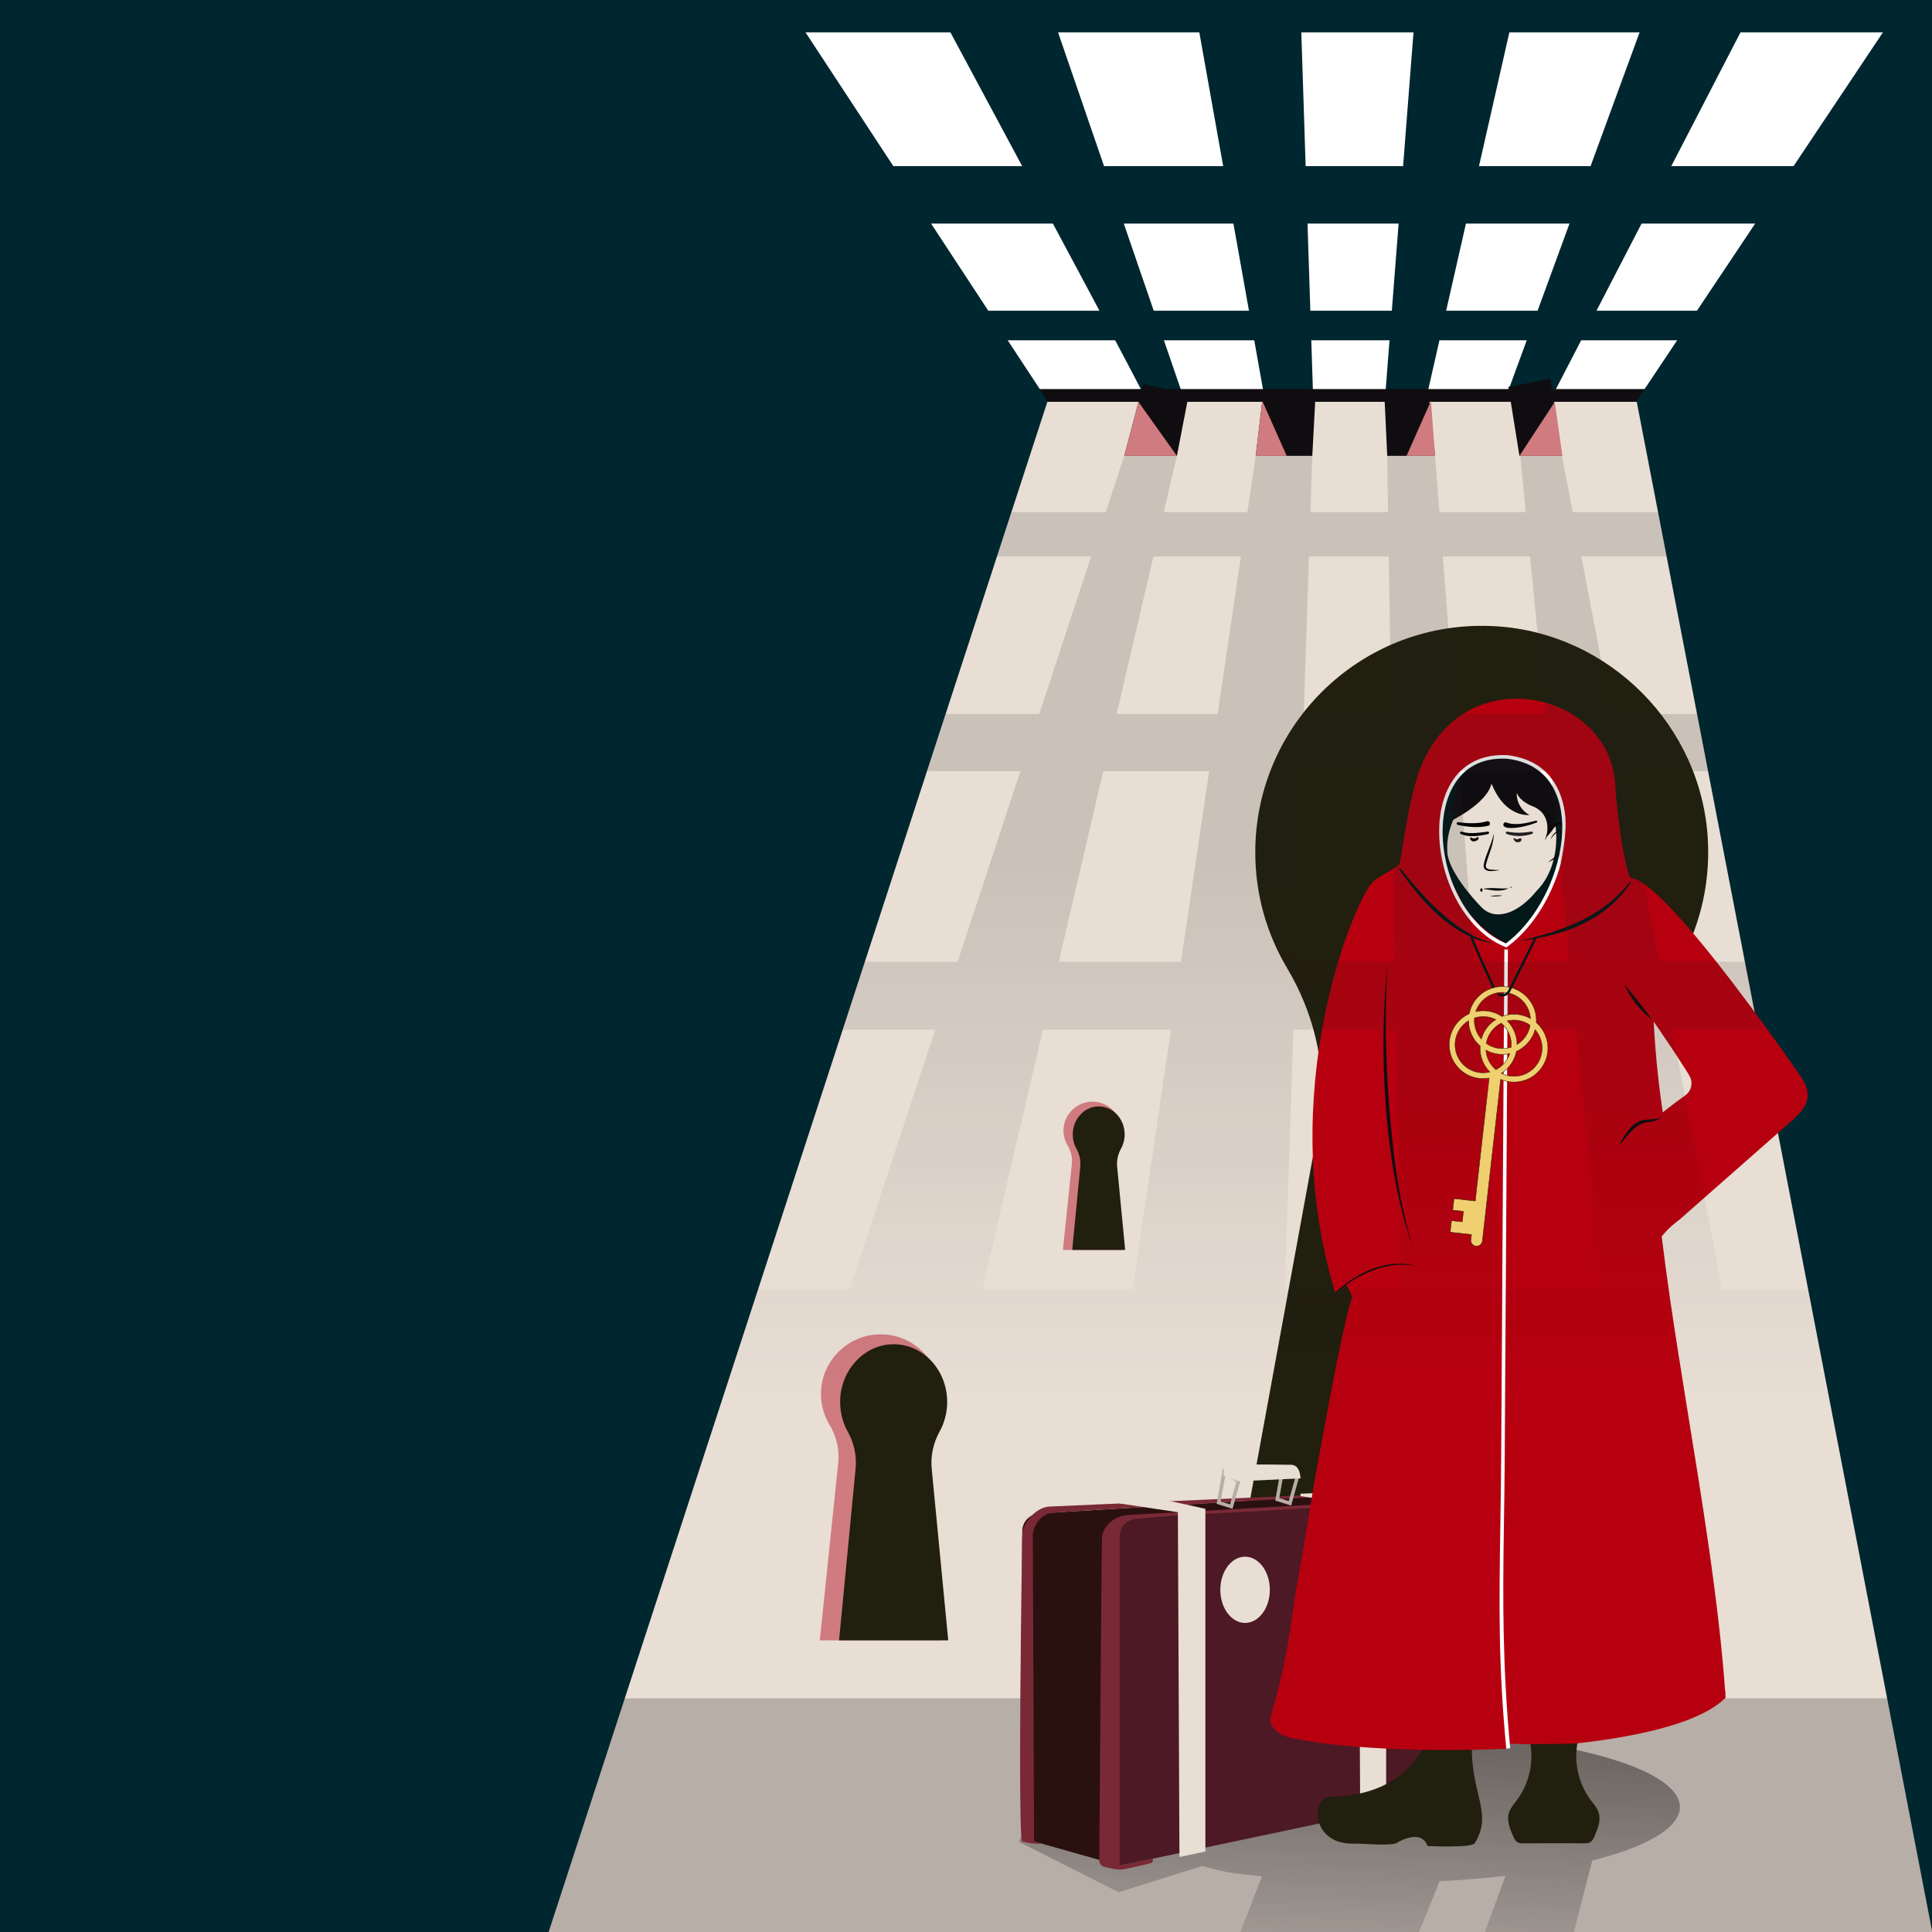 <?xml version="1.0" encoding="UTF-8"?><svg xmlns="http://www.w3.org/2000/svg" xmlns:xlink="http://www.w3.org/1999/xlink" viewBox="0 0 1200 1200"><rect x="0" y="0" width="1200" height="1200" fill="#333333" stroke="none"/><defs><style>.uuid-de8af9d3-345e-4b69-906c-3a66972848b5{fill:url(#uuid-4dd2ed68-0d72-45da-8803-b5805d74cb4b);opacity:.5;}.uuid-de8af9d3-345e-4b69-906c-3a66972848b5,.uuid-974f80c1-ee60-4da5-be21-4ae40ecee2d8{mix-blend-mode:multiply;}.uuid-de8af9d3-345e-4b69-906c-3a66972848b5,.uuid-974f80c1-ee60-4da5-be21-4ae40ecee2d8,.uuid-057fa104-6301-43c4-9f81-d19e631a7e20,.uuid-849f8fff-66ce-4cc1-b886-4480cf363632,.uuid-090cc475-ebe8-4f10-ac5b-98833df4159f,.uuid-77a03563-00b5-4461-94a8-2c16b4983253,.uuid-026c9310-e4ca-4a50-9b96-e678df6b0abc,.uuid-d33ab167-9586-45e7-925c-8eebb9c1be30,.uuid-b4510ae6-c198-4ac2-aea4-3c21548f7804,.uuid-1b881bc0-58df-44f3-a9ca-89c813edc149,.uuid-f5f28ee6-f37c-4fa7-ae8c-bd9b4193afe1,.uuid-01500a21-b00a-4bca-bcc9-5516bb5c0c84,.uuid-01bd12e5-8a11-467d-911c-61c109e9776b,.uuid-48a9925a-3046-4c08-80dc-dd7c1ef5566c,.uuid-4c370b3e-0353-4753-93ae-8fef03e24080,.uuid-a7898906-666d-4654-939d-2f984e9ccd93,.uuid-1c988f43-dca2-4d32-b424-e53a1771e907,.uuid-54ae62ee-95b7-4939-8768-856313eb9680,.uuid-e3c19fec-ea44-4c23-8071-190e07c8e069,.uuid-fb8527d2-c13d-4508-a51f-17cb2f1de552,.uuid-4cb99526-17ac-4756-befa-97826b350cc5,.uuid-31f41023-4b56-4d43-bc4e-07c469728f9b{stroke-width:0px;}.uuid-974f80c1-ee60-4da5-be21-4ae40ecee2d8{fill:url(#uuid-d3480eae-52aa-47ef-b58a-2ed58d06ac8e);opacity:.15;}.uuid-0036b819-c880-4d29-9716-d9e2856e817b{fill:#efcf6f;stroke:#302905;stroke-miterlimit:10;stroke-width:.28px;}.uuid-a00bac6b-02aa-440a-8bf3-5a29ba33f204{isolation:isolate;}.uuid-057fa104-6301-43c4-9f81-d19e631a7e20{fill:#4c1925;}.uuid-849f8fff-66ce-4cc1-b886-4480cf363632{fill:#792935;}.uuid-090cc475-ebe8-4f10-ac5b-98833df4159f{fill:#2b1010;}.uuid-77a03563-00b5-4461-94a8-2c16b4983253{fill:#9b8049;}.uuid-026c9310-e4ca-4a50-9b96-e678df6b0abc{fill:#0a0400;}.uuid-d33ab167-9586-45e7-925c-8eebb9c1be30{fill:#100d10;}.uuid-b4510ae6-c198-4ac2-aea4-3c21548f7804{fill:#090909;}.uuid-1b881bc0-58df-44f3-a9ca-89c813edc149{fill:#211f0e;}.uuid-f5f28ee6-f37c-4fa7-ae8c-bd9b4193afe1{fill:#231f20;}.uuid-01500a21-b00a-4bca-bcc9-5516bb5c0c84{fill:#d07b7f;}.uuid-01bd12e5-8a11-467d-911c-61c109e9776b{fill:#ada589;}.uuid-48a9925a-3046-4c08-80dc-dd7c1ef5566c{fill:#b7aea7;}.uuid-4c370b3e-0353-4753-93ae-8fef03e24080{fill:#b7000f;}.uuid-a7898906-666d-4654-939d-2f984e9ccd93{fill:#930008;}.uuid-1c988f43-dca2-4d32-b424-e53a1771e907{fill:#fff;}.uuid-54ae62ee-95b7-4939-8768-856313eb9680{fill:#e8ded4;}.uuid-e3c19fec-ea44-4c23-8071-190e07c8e069{fill:#00262f;}.uuid-fb8527d2-c13d-4508-a51f-17cb2f1de552{fill:#040404;}.uuid-4cb99526-17ac-4756-befa-97826b350cc5{fill:#060707;}.uuid-31f41023-4b56-4d43-bc4e-07c469728f9b{fill:#021819;}</style><linearGradient id="uuid-4dd2ed68-0d72-45da-8803-b5805d74cb4b" x1="831.63" y1="1280.86" x2="840.38" y2="1083.6" gradientUnits="userSpaceOnUse"><stop offset=".16" stop-color="#100d10" stop-opacity="0"/><stop offset="1" stop-color="#231f20"/></linearGradient><linearGradient id="uuid-d3480eae-52aa-47ef-b58a-2ed58d06ac8e" x1="791.34" y1="1105.69" x2="791.34" y2="265.29" gradientUnits="userSpaceOnUse"><stop offset=".28" stop-color="#100d10" stop-opacity="0"/><stop offset=".68" stop-color="#231f20"/></linearGradient></defs><g class="uuid-a00bac6b-02aa-440a-8bf3-5a29ba33f204"><g id="uuid-0533706b-9662-4f74-bf62-d558b27dec34"><path class="uuid-77a03563-00b5-4461-94a8-2c16b4983253" d="M1082.4,444.05c1.66,2.23,1.16,5.8-1.06,7.48.37-2.76.66-4.72,1.06-7.48h0Z"/><path class="uuid-77a03563-00b5-4461-94a8-2c16b4983253" d="M1085.75,442.96c3.37,3.64,3.44,10.12.12,13.82,1.34-4.73,1.3-9.12-.12-13.82h0Z"/><path class="uuid-77a03563-00b5-4461-94a8-2c16b4983253" d="M1066.34,512.89c2.8-1.1,6.42.51,7.48,3.33-2.67-1.37-4.67-2.27-7.48-3.33h0Z"/><path class="uuid-77a03563-00b5-4461-94a8-2c16b4983253" d="M1050.85,537.91c1.46,1.46,2.17,1.93,4.08,2.71-1.67,1.67-4.97-.53-4.08-2.71h0Z"/><path class="uuid-77a03563-00b5-4461-94a8-2c16b4983253" d="M1046.97,542.13c3.03,1.32,5.44,2.16,8.63,3.04-3.05,1.28-7.04-.14-8.63-3.04h0Z"/><path class="uuid-1c988f43-dca2-4d32-b424-e53a1771e907" d="M1053.91,494.92c1.52.97,2.13,3.15,1.33,4.77l-1.33-4.77Z"/><path class="uuid-77a03563-00b5-4461-94a8-2c16b4983253" d="M1053.91,494.92c2.26.04,3.25,3.56,1.33,4.77-.32-2.04-.54-2.86-1.33-4.77h0Z"/><path class="uuid-1c988f43-dca2-4d32-b424-e53a1771e907" d="M1055.34,491.14c2.23,1.93,3.77,4.65,4.27,7.57l-4.27-7.57Z"/><path class="uuid-77a03563-00b5-4461-94a8-2c16b4983253" d="M1055.34,491.14c2.91,1.12,4.82,4.49,4.27,7.57-1.54-2.73-2.73-4.84-4.27-7.57h0Z"/></g><g id="uuid-279c47cb-4e12-4a60-9e92-13bc93bb9c03"><rect class="uuid-1c988f43-dca2-4d32-b424-e53a1771e907" x="353.21" y="-235.68" width="860.2" height="484.79"/></g><g id="uuid-f4045d48-a366-44d2-bd11-15bee8c6c161"><polygon class="uuid-01bd12e5-8a11-467d-911c-61c109e9776b" points="1198.46 1054.84 1196.25 1186.78 338.47 1186.78 338.47 1054.84 1198.46 1054.84"/><polygon class="uuid-54ae62ee-95b7-4939-8768-856313eb9680" points="1213.41 249.11 1199.88 1054.84 1197.67 1186.78 339.89 1186.78 339.89 249.11 1213.41 249.11"/><line class="uuid-e3c19fec-ea44-4c23-8071-190e07c8e069" x1="1032.84" y1="249.12" x2="1197.67" y2=".4"/><polygon class="uuid-48a9925a-3046-4c08-80dc-dd7c1ef5566c" points="1202.33 1054.84 1200.12 1202.67 339.89 1202.67 339.89 1054.84 1202.33 1054.84"/><path class="uuid-de8af9d3-345e-4b69-906c-3a66972848b5" d="M1043.41,1122.41c0,12.98-20.81,24.72-54.45,33.23l-13.59,52.78h-56.21c2.27-6.52,13.96-37.32,15.86-43.31-12.9,1.51-26.56,2.64-40.83,3.35l-16.21,39.96h-110.84l16.68-42.94c-22.47-2.47-20.34-2.06-37.13-6.45l-51.88,16.28-61.86-31.3,14.59-36.47,10.92-1.2,12.43-1.37,18.03-1.98c5.21-2.88,11.53-5.62,18.85-8.18,4.99-1.74,10.45-3.37,16.34-4.93,15.89-4.17,34.78-7.63,55.84-10.1h.02c8.24-.96,16.81-1.78,25.66-2.41,4.72-.37,9.53-.67,14.42-.92,5.36-.29,10.82-.51,16.34-.67,7.03-.2,14.19-.31,21.45-.31,2.11,0,4.19,0,6.26.04,4.97.02,9.9.12,14.76.27,4.25.1,8.44.27,12.6.47,6.99.31,13.86.74,20.57,1.25.76.06,1.49.12,2.25.18,4.42.37,8.75.76,13,1.19,10.18,1.04,19.92,2.31,29.12,3.78.25.02.51.06.76.12h.02c51.83,8.32,86.24,22.96,86.24,39.67Z"/><path class="uuid-1b881bc0-58df-44f3-a9ca-89c813edc149" d="M1071.62,1052l-51.3-360.13c-3.26-31.39,4.14-62.85,20.47-89.86,14.11-23.35,21.63-51.12,19.97-80.76-3.96-70.39-61.09-127.89-131.46-132.26-81.75-5.07-149.63,59.73-149.63,140.38,0,26.24,7.19,50.79,19.7,71.81,16.32,27.41,24.26,58.98,20.97,90.71l-65.97,360.11h317.24Z"/></g><g id="uuid-bda6ea6a-6971-4438-8da4-53651d494485"><path class="uuid-e3c19fec-ea44-4c23-8071-190e07c8e069" d="M735.91,249.12h-23.58c-.65-2.8-79.17-149.22-122.01-229.02-7.5-13.99-13.92-25.91-18.63-34.66h73.57l11.92,34.66,78.72,229.02Z"/><polygon class="uuid-e3c19fec-ea44-4c23-8071-190e07c8e069" points="815.69 249.12 785.77 249.12 744.92 20.1 738.75 -14.56 807.14 -14.56 808.27 20.1 815.69 249.12"/><polygon class="uuid-e3c19fec-ea44-4c23-8071-190e07c8e069" points="945.34 -14.56 937.49 20.1 885.49 249.12 860.12 249.12 877.95 20.1 880.63 -14.56 945.34 -14.56"/><polygon class="uuid-e3c19fec-ea44-4c23-8071-190e07c8e069" points="1098.98 -14.56 1081.05 20.1 962.56 249.12 934.44 249.12 1018.38 20.1 1031.07 -14.56 1098.98 -14.56"/><rect class="uuid-e3c19fec-ea44-4c23-8071-190e07c8e069" x="567.06" y="193" width="542.07" height="18.36"/><rect class="uuid-e3c19fec-ea44-4c23-8071-190e07c8e069" x="465.73" y="103.19" width="744.73" height="35.68"/><polygon class="uuid-e3c19fec-ea44-4c23-8071-190e07c8e069" points="1203.3 -14.56 1203.26 -14.11 1199.98 20.1 465.72 20.1 465.72 -14.56 1203.3 -14.56"/><rect class="uuid-d33ab167-9586-45e7-925c-8eebb9c1be30" x="622.13" y="241.66" width="457.37" height="7.92"/></g><g id="uuid-cae7d030-3703-4779-8862-fcf7f594fd4a"><path class="uuid-090cc475-ebe8-4f10-ac5b-98833df4159f" d="M634.94,951.07v190.63l195.28-41.11v-171.74l-184.91,11.25c-5.82.35-10.36,5.16-10.36,10.97Z"/><path class="uuid-057fa104-6301-43c4-9f81-d19e631a7e20" d="M695.48,955.04v203.75l207.97-43.94v-183.56l-196.93,12.02c-6.2.38-11.04,5.52-11.04,11.73Z"/><polygon class="uuid-090cc475-ebe8-4f10-ac5b-98833df4159f" points="695.48 1158.79 634.94 1141.7 634.94 954.24 695.48 955.04 695.48 1158.79"/><polygon class="uuid-090cc475-ebe8-4f10-ac5b-98833df4159f" points="651.58 939.72 716.45 942.71 903.44 931.29 830.22 928.85 651.58 939.72"/><path class="uuid-849f8fff-66ce-4cc1-b886-4480cf363632" d="M684.5,954.24c-.3,1.69-1.71,201.37-1.71,201.37,0,1.86,1.28,3.48,3.1,3.9l5.2,1.2c2.89.67,5.9.66,8.79-.03,0,0,14.04-3.07,14.96-3.44,1.85-.74,1.15-2.78,1.15-2.78l-20.5,4.33v-203.75s-.58-10.7,11.04-11.73c19.96-1.76,54.26-3.34,88.11-5.38,49.88-3,99.4-6.64,108.83-6.64l-17.36-.58-185.24,10.25c-7.77.38-15.01,5.83-16.35,13.28Z"/><path class="uuid-849f8fff-66ce-4cc1-b886-4480cf363632" d="M635.07,951.62c-.3,1.64-3.06,192.15-.13,192.14,0,0,7.81,2.12,11.63,1.22l-4.28-1.21-.81-190.52s.69-10.41,10.74-13.52c1.02-.31,53.28-3.32,86.67-5.34,48.61-2.94,95.23-5.55,104.41-5.55l-13.83-.98-177.68,7.9c-7.57.37-15.43,8.58-16.74,15.84Z"/><polygon class="uuid-54ae62ee-95b7-4939-8768-856313eb9680" points="695.48 933.84 731.6 939.26 732.58 1153.42 748.69 1150 748.69 937.15 722.08 931.29 695.48 932.33 695.48 933.84"/><polygon class="uuid-54ae62ee-95b7-4939-8768-856313eb9680" points="807.76 929.27 843.88 934.7 844.86 1130.47 860.97 1127.06 860.97 932.59 834.37 926.73 807.76 927.76 807.76 929.27"/><ellipse class="uuid-54ae62ee-95b7-4939-8768-856313eb9680" cx="773.34" cy="987.46" rx="15.38" ry="20.57"/><path class="uuid-48a9925a-3046-4c08-80dc-dd7c1ef5566c" d="M760.02,912.08l-.39-.29-3.41,19.34-.41,2.23v.02l-.12.69,9.86,3.09,1.25-4.44v-.02l.57-2.09,2.99-10.63.1-.37-10.43-7.54ZM765.07,930.73l-.59,2.11v.04l-.43,1.51-4.03-1.25-.06-.02-1.78-.55.27-1.53,2.54-14.21.2-1.19,3.84,2.78.02.02,2.86,2.07-2.84,10.22Z"/><path class="uuid-48a9925a-3046-4c08-80dc-dd7c1ef5566c" d="M794.78,929.42l1.88-10.65-2.25.1-1.88,10.63-.29,1.66,3.66-.22-1.33-.41.2-1.1ZM794.78,929.42l1.88-10.65-2.25.1-1.88,10.63-.29,1.66,3.66-.22-1.33-.41.2-1.1ZM796.03,909.75l-1.62,9.12-1.88,10.63-.29,1.66-.02.12-.14.76,9.88,3.09,1.25-4.46.04-.18.41-1.47,2.99-10.71.2-.72-10.82-7.83ZM804.33,918.46l-2.99,10.65-.43,1.51-.04.18-.43,1.53-4.15-1.29-.39-.12-1.33-.41.2-1.1,1.88-10.65.92-5.17,6.67,4.8.08.06ZM794.78,929.42l1.88-10.65-2.25.1-1.88,10.63-.29,1.66,3.66-.22-1.33-.41.2-1.1Z"/><path class="uuid-54ae62ee-95b7-4939-8768-856313eb9680" d="M759.93,916.42l9.27,3.64,38.57-1.82s0-8.43-5.86-8.43-42.45-.98-41.97,1.46c.48,2.44,0,5.14,0,5.14Z"/></g><g id="uuid-ad3a1e91-5004-47ed-8b9c-c0cd7d630790"><path class="uuid-01500a21-b00a-4bca-bcc9-5516bb5c0c84" d="M509.19,1018.85l11.44-110.22c.86-8.27-1.09-16.55-5.39-23.67-3.72-6.15-5.7-13.47-5.26-21.27,1.04-18.54,16.09-33.69,34.63-34.83,21.53-1.34,39.41,15.73,39.41,36.97,0,6.91-1.89,13.38-5.19,18.91-4.3,7.22-6.39,15.54-5.52,23.89l11.44,110.21h-75.56Z"/><path class="uuid-1b881bc0-58df-44f3-a9ca-89c813edc149" d="M521.16,1018.85l10.27-106.66c.77-8-.98-16.02-4.84-22.9-3.34-5.95-5.11-13.03-4.72-20.58.94-17.94,14.44-32.6,31.07-33.71,19.32-1.29,35.36,15.22,35.36,35.78,0,6.69-1.7,12.95-4.66,18.3-3.86,6.99-5.73,15.03-4.95,23.12l10.27,106.65h-67.8Z"/><path class="uuid-01500a21-b00a-4bca-bcc9-5516bb5c0c84" d="M660.19,776.36l5.55-53.41c.42-4.01-.53-8.02-2.61-11.47-1.8-2.98-2.76-6.53-2.55-10.31.51-8.98,7.8-16.32,16.78-16.88,10.43-.65,19.1,7.62,19.1,17.92,0,3.35-.92,6.48-2.51,9.17-2.08,3.5-3.1,7.53-2.68,11.58l5.55,53.41h-36.62Z"/><path class="uuid-1b881bc0-58df-44f3-a9ca-89c813edc149" d="M665.99,776.36l4.98-51.69c.37-3.88-.47-7.76-2.34-11.1-1.62-2.88-2.48-6.31-2.29-9.98.45-8.69,7-15.8,15.06-16.34,9.36-.63,17.14,7.38,17.14,17.34,0,3.24-.82,6.27-2.26,8.87-1.87,3.39-2.78,7.28-2.4,11.2l4.98,51.68h-32.85Z"/></g><g id="uuid-9d9c785c-24c5-4b88-a386-75fa28153e3c"><polygon class="uuid-e3c19fec-ea44-4c23-8071-190e07c8e069" points="1260.96 -11.65 1228 1208.19 1200.16 1200 1016.52 249.08 1169.52 20.1 1192.68 -14.56 1260.96 -11.65"/><polygon class="uuid-e3c19fec-ea44-4c23-8071-190e07c8e069" points="650.7 249.1 650.54 249.57 339.89 1202.67 -9.63 1202 -58.85 -14.56 477.54 -14.56 500.3 20.08 500.32 20.1 554.89 103.21 578.32 138.87 613.86 193.02 625.92 211.38 645.82 241.66 650.7 249.1"/></g><g id="uuid-b03e0bfe-8f43-41b9-8549-5a72844675da"><path class="uuid-1b881bc0-58df-44f3-a9ca-89c813edc149" d="M990.43,1140.41c-.68,1.56-1.5,3.26-3.04,4.01-1.06.53-2.27.53-3.44.51-5.88-.11-31.78-.11-37.66,0-1.17.02-2.4.02-3.46-.51-1.52-.75-2.33-2.44-3.02-4.01-2-4.54-4.03-9.58-2.62-14.34.95-3.13,3.22-5.62,5.15-8.24,7.42-10.02,10.42-23.19,8.04-35.41-.53-2.75-.99-6.3,1.43-7.71.64-.37,1.37-.51,2.09-.62,3.7-.57,7.47-.73,11.21-.4,3.72-.33,7.51-.18,11.21.4.7.11,1.45.24,2.09.62,2.42,1.41,1.94,4.95,1.41,7.71-2.36,12.22.62,25.39,8.04,35.41,1.96,2.62,4.23,5.11,5.15,8.24,1.41,4.76-.59,9.8-2.6,14.34Z"/><path class="uuid-1b881bc0-58df-44f3-a9ca-89c813edc149" d="M889.92,1067.76c-8.67,46.26-53.05,48.18-63.15,48.18-12.69,0-12.73,29.16,13.06,29.16,9.86,0,21.65,1.42,27.26-.17,0,0,15.24-9.97,19.62,1.68,0,0,27.35,1.28,29.2-1.68,12.3-19.62-3.91-31.41-1.47-66.07,1.38-19.63-17.16-10.1-28.02-6.85l3.5-4.25Z"/><path class="uuid-4c370b3e-0353-4753-93ae-8fef03e24080" d="M1116.7,665.99c-3.21-4.6-6.81-9.69-10.65-15.07-23.37-32.76-56.54-77.02-77.76-96.12-6.22-5.6-11.41-9.06-15.03-9.41-.12-.02-.25-.06-.37-.16-.14-.1-.31-.27-.43-.51-2.68-4.6-7.58-31.04-9.32-58.21-3.84-59.74-102.27-79.69-123.99,0-6.13,22.51-8.34,44-9.79,49.54-.08.37-.18.67-.31.9-.02.06-.06.12-.08.16-6.38,4.83-13.4,7.41-16.88,11.27-11.24,12.48-60.76,129.78-22.77,254.59,9.3-7.2,6.78-5.44,6.78-5.44-.39.39,4.27,6.95,3.56,8.8-5.8,15.05-23.14,113.27-23.16,113.38-.04.31-.98,5.97-1.08,6.65,0,0-6.73,40.98-9.1,53.84-4.68,25.27-4.48,37.91-13.19,71.81-.14.59-.31,1.17-.45,1.78-1.02,3.86-2.15,8.01-3.39,12.49-1.86,6.71,6.26,11.94,13.66,13.5h.02c1.27.29,2.49.45,3.66.49,5.93,1.27,13.37,2.39,22,3.35,4.5.49,9.34.94,14.46,1.33,5.17.41,10.63.76,16.3,1.04,7.09.37,14.54.63,22.21.8.55.02,1.12.02,1.68.02,6.07.12,12.27.18,18.59.14,4.09,0,8.18-.04,12.35-.12h.1c7.05-.12,14.17-.35,21.28-.65.08-.02.18-.02.27-.02.74-.04.92-2.62,1.66-2.64l.02.12h0c.17-1.2,5.95-.08,13.02-.31,10.12-.33,23.53.1,28.81-.49.14-.02.27-.02.41-.04.12-.02.25-.04.37-.04h.02c41.4-4.68,77.21-13.6,91.62-28.34-.06-.8-.1-1.59-.16-2.41-4.05-57.25-14.41-119.61-24.27-180.59-3.46-21.35-6.83-42.51-9.86-63.22-1.98-13.62-3.8-27.05-5.4-40.2,0,0,3.64-5.09,11.29-10.67,5.07-4.48,10.16-8.94,15.23-13.41,17.79-15.66,35.58-31.3,53.37-46.97.06-.06.12-.1.18-.16,4.93-4.35,10.22-9.41,10.59-15.95.29-5.44-2.94-10.37-6.05-14.84ZM1048.21,679.05c-.41.47-.9.9-1.43,1.29-4.76,3.37-9.45,6.89-14.01,10.55-1.98-13.27-3.52-26.6-4.56-39.97-.45-5.46-.8-10.92-1.06-16.38,0,0,5.34,7.73,11.12,16.38,2.43,3.68,4.97,7.52,7.18,11.02,1.47,2.27,2.8,4.38,3.88,6.2,2.11,3.54,1.59,7.97-1.12,10.92Z"/><path class="uuid-1c988f43-dca2-4d32-b424-e53a1771e907" d="M938,1085.74s-1.41.37-2.15.41c-.08,0-.18,0-.27.02-5.03-52.24-4.42-90.46-3.7-138.08.2-13.62.43-27.68.53-43.14.37-54,.67-105.81.98-157.62.33-51.81.63-103.62,1-157.62l2.19.02c-.35,54-.67,105.81-.98,157.6-.31,51.81-.63,103.62-.98,157.64-.1,15.46-.33,29.52-.53,43.14-.72,46.86-.84,86.67,3.91,137.63Z"/><path class="uuid-a7898906-666d-4654-939d-2f984e9ccd93" d="M988.55,1169.73v-.02c.42,0,0,.02,0,.02Z"/><path class="uuid-31f41023-4b56-4d43-bc4e-07c469728f9b" d="M927.64,585.64c-3.48-.16-6.93-.98-10.26-2.11-19.79-7.59-34.45-24.27-46.56-41.08-.59-.88-1.19-1.78-1.78-2.68.12-.22.22-.53.31-.9,12.98,16.07,28.87,34.56,48.44,43.65,3.13,1.45,6.44,2.45,9.86,3.11Z"/><path class="uuid-31f41023-4b56-4d43-bc4e-07c469728f9b" d="M1012.88,548.06c-10.57,16.85-28.73,27.38-47.85,32.31-7.01,1.9-14.15,3.29-21.33,4.23,3.48-1,7.01-1.74,10.47-2.8,22.41-5.7,44.21-15.6,58.27-34.25.12.25.29.41.43.51Z"/><path class="uuid-31f41023-4b56-4d43-bc4e-07c469728f9b" d="M927.98,469.06s-30.58,7.99-33.21,39.18c-2.21,26.2,3.03,30.93,12.05,49.77,9.03,18.84,28.49,27.97,28.49,27.97l13.7-10.05c3.38-4.18,19.38-36.73,20.55-41.98l1.29-28.88-12.91-26.62-29.98-9.4Z"/><path class="uuid-54ae62ee-95b7-4939-8768-856313eb9680" d="M909,489c-2.05,16.36-10.99,22.67-10.07,40.15.59,11.32,15.26,28.35,21.39,34.49,8.88,8.88,23.08,3.36,34.13-10.36,0,0,0,0,0,0,17.1-17.12,15.86-51.93-1.52-68.52-13.13-14.18-45.48-6.89-47.86,8.2l3.93-3.95Z"/><path class="uuid-f5f28ee6-f37c-4fa7-ae8c-bd9b4193afe1" d="M936.14,516.53c4.97,1.04,10.07.79,15.15,0,.86-.16,1.18,1.16.35,1.42-5.09,1.63-10.84,1.89-15.91,0-.82-.3-.43-1.6.42-1.4h0Z"/><path class="uuid-f5f28ee6-f37c-4fa7-ae8c-bd9b4193afe1" d="M940,520.62c.09.95.71,1.84,1.57,2.26s1.94.34,2.75-.18c.62-.41,1.03-1.38.46-1.85-.81-.66-1.96.73-2.96.45-.36-.1-.63-.41-.96-.58s-.86-.13-.95.23l.1-.33Z"/><path class="uuid-fb8527d2-c13d-4508-a51f-17cb2f1de552" d="M924.38,517.99c-5.31,1.28-12.17,2.44-17.21-.14-.34-.22-.44-.68-.22-1.02.21-.32.63-.42.96-.24,5.06,1.62,10.9.57,16.15-.03.87-.16,1.18,1.19.32,1.42h0Z"/><path class="uuid-fb8527d2-c13d-4508-a51f-17cb2f1de552" d="M917.77,519.94c-1.16,1.03-3.07,1.08-4.27.1-.26.09-.37.41-.37.69.01.92.86,1.69,1.77,1.84.91.15,1.84-.2,2.62-.7.43-.27.85-.65.9-1.15s-.54-1.03-.96-.74c-.16.24-.24.52-.23.81l.54-.85Z"/><path class="uuid-fb8527d2-c13d-4508-a51f-17cb2f1de552" d="M935.81,510.92c5.39,2.04,12.61.28,18.24-1.18.69-.22,1.07.85.39,1.11-3.04,1.22-6.21,2.15-9.46,2.77-2.06.44-12.04,2-11.18-1.89.29-.8,1.24-1.18,2.01-.8h0Z"/><path class="uuid-fb8527d2-c13d-4508-a51f-17cb2f1de552" d="M924.33,512.92c-6.31,1.44-12.69.74-18.89-.55-.47-.1-.77-.57-.67-1.04.1-.45.54-.75.99-.68,3.01.45,6.04.7,9.05.66,3-.04,6-.36,8.75-1.21,1.88-.57,2.7,2.34.78,2.81h0Z"/><path class="uuid-4cb99526-17ac-4756-befa-97826b350cc5" d="M927.82,517.7c.1,6.7-3.25,12.88-4.84,19.22-.82,3.14,2.34,3.23,4.64,3.32,1.32.12,2.64.12,3.98.14-1.3.31-2.64.45-3.98.58-3.12.3-6.72-.04-6-4.27,1.42-6.6,4.9-12.36,6.2-18.98h0Z"/><path class="uuid-fb8527d2-c13d-4508-a51f-17cb2f1de552" d="M921.64,552.45c.11-.27.45-.33.74-.35,2.34-.14,4.68.27,7.03.38,2.47.12,4.95-.1,7.36-.64l-15.12.61Z"/><path class="uuid-4cb99526-17ac-4756-befa-97826b350cc5" d="M921.64,552.45c.07-.37.52-.49.82-.55,4.79-.78,9.42.23,14.3-.07-4.16,2.05-8.95,1.37-13.33.59-.49-.01-1.4-.39-1.79.02h0Z"/><path class="uuid-b4510ae6-c198-4ac2-aea4-3c21548f7804" d="M920.28,551.59c-.24.78-.22,1.63.04,2.4l-.04-2.4Z"/><path class="uuid-4cb99526-17ac-4756-befa-97826b350cc5" d="M920.28,551.59c.76,1.06.77,1.31.04,2.4-1.25-.41-1.27-1.95-.04-2.4h0Z"/><path class="uuid-4cb99526-17ac-4756-befa-97826b350cc5" d="M938.49,550.46c-.37.22-.45.79-.16,1.1.48-.06.46-.96-.03-.99l.19-.12Z"/><path class="uuid-fb8527d2-c13d-4508-a51f-17cb2f1de552" d="M925.44,556.71c2.63-.01,5.26-.18,7.87-.5l-7.87.5Z"/><path class="uuid-4cb99526-17ac-4756-befa-97826b350cc5" d="M925.44,556.71c2.62-.56,5.2-.73,7.87-.5-2.57.56-5.25.73-7.87.5h0Z"/><path class="uuid-d33ab167-9586-45e7-925c-8eebb9c1be30" d="M968.9,494.63c-2.63-6.26-5.65-11.93-10.94-16.17-5.29-4.26-20.76-10.44-27.32-8.74-10.11,2.63-16.43,6.24-20.43,10.24,0,0,0-.02,0-.02-.38.28-.73.68-1.07,1.16-3.97,4.52-5.2,9.46-5.63,14.02-.18,1.87-.64,3.71-1.5,5.37-1.12,2.14-2.42,3.39-4.07,2.91,1.72.5,3.49.69,5.18.53-.19,2.64-.68,4.78-2.22,6.1,0,0,22.56-10.69,25.48-23.29h0c1.96,4.61,4.38,9.05,7.84,12.65,4.11,4.26,9.92,7.24,15.82,6.81h0c-5.04-2.52-8.31-8.24-7.9-13.87.82,3.54,5.93,6.97,9.32,8.25,13.64,5.16,8.84,19.31,8.85,19.31,7.76-6.36,8.89-17.29,8.38-20.26,1.39,8.12,1.8-1.18.22-5.01Z"/><path class="uuid-026c9310-e4ca-4a50-9b96-e678df6b0abc" d="M959.47,522.12c1.22-4.02,2.72-8.26,6.52-10.69,4.39-2.65,9.89,1.15,10.8,5.75,1.27,9.2-8.36,15.11-15.46,18.56,5.37-4.28,14.38-10.37,13.31-18.08-.64-3.36-4.51-6.37-7.84-4.71-3.42,1.81-5.46,5.82-7.32,9.18h0Z"/><path class="uuid-026c9310-e4ca-4a50-9b96-e678df6b0abc" d="M963.19,521.49c.62-3.02,3.73-6.24,7-5.74.47.13.87.49,1.06.9-.59-.76-1.59-.7-2.38-.46-2.52.89-4.5,2.91-5.67,5.3h0Z"/><path class="uuid-026c9310-e4ca-4a50-9b96-e678df6b0abc" d="M969.14,515.92c.9,1.87.54,4.19-.79,5.66l-.17-.15c1.18-1.48,1.32-3.66.42-5.22l.55-.29h0Z"/><path class="uuid-1c988f43-dca2-4d32-b424-e53a1771e907" d="M972.55,512.45c0-.33,0-.63-.02-.92v-.04c-.02-.49-.04-.9-.06-1.37v-.08c0-.1-.02-.22-.02-.33-.02-.25-.04-.51-.06-.76-.27-3.74-.84-7.34-1.76-10.78-.76-2.84-1.84-5.87-3.33-8.83-1.64-3.23-3.78-6.4-6.58-9.24-1.39-1.41-2.94-2.74-4.66-3.97-2.58-1.8-5.52-3.37-8.96-4.6,0,0-.02-.02-.04,0-.04-.02-.08-.02-.12-.04t-.04-.02c-3.17-1.15-6.81-1.98-10.86-2.45h-.08c-2.54-.12-4.99-.06-7.36.18h-.08c-.63.08-1.25.16-1.86.25t-.04.02c-.27.04-.51.08-.78.12-.04,0-.1,0-.14.04-.1.02-.18.04-.29.06-9.3,1.68-16.87,6.44-22.29,13.86,0,.02-.02.02-.02.04-.02.02-.04.02-.04.04-1.27,1.76-2.41,3.66-3.43,5.7-1.8,3.6-3.21,7.63-4.19,12.06-.78,3.5-1.25,7.18-1.45,10.96v.39c0,.08,0,.16-.02.25-.96,21.12,6.83,45.37,21.55,61.32,5.54,6.05,12.1,10.9,19.57,13.94l.57.22.49-.37c4.64-3.39,8.98-7.52,12.9-12.19,5.93-7.01,10.96-15.21,14.8-23.9,2.39-5.3,4.31-10.78,5.75-16.3,0,0,.02-.06.04-.16.2-.76.41-1.53.59-2.29.04-.25.1-.51.16-.78.2-.92.39-1.84.57-2.76v-.02c.2-1.02.39-2,.53-3.01v-.06c.12-.76.25-1.53.33-2.29v-.02c.49-3.48.74-6.91.76-10.26v-.02c0-.55,0-1.08-.02-1.62ZM935.34,585.98h-.02s-.06-.04-.2-.1c-.1-.04-.18-.08-.29-.14-7.5-3.27-14.03-8.44-19.49-14.84-5.28-6.17-9.55-13.5-12.72-21.29l-.06-.12c-.04-.08-.06-.16-.1-.25-6.2-15.5-8.08-32.92-4.89-47.35.82-3.72,2.19-8.18,4.52-12.53,3.5-6.65,9.18-13.02,18.34-16.13.25-.1.51-.18.76-.27.04-.04.1-.04.14-.06,3.5-1.1,7.48-1.72,12.02-1.72.49,0,1,0,1.51.04.31,0,.63,0,.94.02.57.06,1.12.14,1.66.22h.04c3.41.49,6.5,1.29,9.24,2.33t.04.02c2.37.88,4.52,1.94,6.44,3.15,2.62,1.64,4.8,3.54,6.69,5.56,0,.02.02.02.02.04,1.47,1.59,2.72,3.27,3.8,5.01.02,0,.02.02.02.02.37.57.7,1.17,1.02,1.76,1.72,3.15,2.9,6.38,3.72,9.41.12.41.22.86.33,1.29v.04c.12.47.23.94.33,1.43.06.33.14.67.18,1,.1.49.18.96.27,1.45v.04c.35,2.17.57,4.4.67,6.67v.02c.04.67.06,1.35.06,2.04.04,1,.02,2.02-.02,3.07v.02c.02.1.02.16,0,.27v.02c-.12,4.42-.65,8.93-1.57,13.49v.04c-.12.72-.27,1.37-.43,2.09v.02c-1.19,5.38-2.86,10.75-4.99,16.01-6.07,15.07-15.78,28.95-27.66,37.97-.1.08-.22.16-.33.25Z"/><path class="uuid-4c370b3e-0353-4753-93ae-8fef03e24080" d="M972.38,508.95c.08,1.17.37,14.89-2,23.55-2.37,8.66,15.26,0,15.26,0l1.87-22.47-15.12-1.09Z"/><path class="uuid-4c370b3e-0353-4753-93ae-8fef03e24080" d="M986.26,511.88l-6.38,26.72-10.31-2.87s3.69-18.86,2.85-26.02l13.84,2.17Z"/><path class="uuid-d33ab167-9586-45e7-925c-8eebb9c1be30" d="M861.82,599.36c-1.94,29.3-1.13,58.74,1.07,88,2.2,27.37,5.33,54.93,12.98,81.35,0,0,1.59,5.28,1.59,5.28-17.84-48.12-21.41-123.55-15.64-174.64h0Z"/><path class="uuid-d33ab167-9586-45e7-925c-8eebb9c1be30" d="M1026.27,633.44c-7.57-5.66-13.64-13.32-17.4-21.99,6.17,7.19,11.81,14.34,17.4,21.99h0Z"/><path class="uuid-d33ab167-9586-45e7-925c-8eebb9c1be30" d="M1032.25,693.77c-2.24,1.81-5.07,2.86-7.91,3.17-8.74.41-13.31,8.66-18.67,14.51.58-1.29,1.27-2.52,1.9-3.79,2.9-4.84,6.49-10.19,12.29-11.83,4.24-.86,8.35-.13,12.39-2.07h0Z"/></g><g id="uuid-28b7705a-20a2-423f-aaef-047a5dcc6366"><path class="uuid-974f80c1-ee60-4da5-be21-4ae40ecee2d8" d="M1139.18,866.76l-13.13-66.08h-56.49l-30.94-161.14h55.43l-8.38-42.16h-55.17l-22.74-118.39h54.41l-7.05-35.52h-54.16l-18.79-97.84h53.53l-5.48-27.58h-53.35l-6.71-34.9h-25.89l3.39,34.9h-53.61l-2.7-34.9h-29.73l.53,34.9h-48.21l1.15-34.9h-35.15l-5.15,34.9h-51.96l8.16-34.9h-32.69l-11.51,34.9h-58.58l-8.98,27.58h58.48l-32.22,97.84h-58.15l-11.57,35.52h58.01l-39.01,118.39h-57.58l-13.74,42.16h57.43l-53.1,161.14h-56.86l-21.53,66.08h56.62l-62.51,189.77h106.94l44.31-189.77h99.02l-27.77,188.09,123.56,1.68,6.28-189.77h74.92l2.88,185.25,76.76-5.75-13.88-179.5h64.45l17.99,185.25,99.74,4.52-36.44-189.77h56.92ZM703.52,800.67h-93.34l37.6-161.14h79.54l-23.8,161.14ZM733.53,597.37h-75.9l27.64-118.39h65.76l-17.5,118.39ZM756.27,443.47h-62.71l22.86-97.84h54.31l-14.46,97.84ZM813.03,345.63h49.56l1.53,97.84h-54.33l3.23-97.84ZM808.63,478.98h56.04l1.86,118.39h-61.81l3.91-118.39ZM798,800.67l5.34-161.14h63.86l2.51,161.14h-71.71ZM896.19,345.63h54.16l9.51,97.84h-56.09l-7.59-97.84ZM906.51,478.98h56.78l11.51,118.39h-59.13l-9.16-118.39ZM931.4,800.67l-12.47-161.14h59.97l15.64,161.14h-63.14Z"/></g><g id="uuid-fb2c3451-a81e-4bd9-85bd-5cc2ebd7a73a"><polygon class="uuid-d33ab167-9586-45e7-925c-8eebb9c1be30" points="970.17 283.14 963.01 235.14 936.87 240.3 943.75 283.14 970.17 283.14"/><polygon class="uuid-d33ab167-9586-45e7-925c-8eebb9c1be30" points="891.36 283.14 887.21 243.34 859.87 245.61 861.63 283.14 891.36 283.14"/><polygon class="uuid-d33ab167-9586-45e7-925c-8eebb9c1be30" points="815.09 283.14 817.07 245.88 784.73 243.1 779.94 283.14 815.09 283.14"/><polygon class="uuid-d33ab167-9586-45e7-925c-8eebb9c1be30" points="731 283.14 738.37 244.9 710.11 238.46 698.3 283.14 731 283.14"/><polygon class="uuid-01500a21-b00a-4bca-bcc9-5516bb5c0c84" points="707.15 249.68 731 283.14 698.3 283.14 707.15 249.68"/><polygon class="uuid-01500a21-b00a-4bca-bcc9-5516bb5c0c84" points="784.05 249.08 799.19 283.14 779.94 283.14 784.05 249.08"/><polygon class="uuid-01500a21-b00a-4bca-bcc9-5516bb5c0c84" points="965.67 249.68 943.75 283.14 970.43 283.14 965.67 249.68"/><polygon class="uuid-01500a21-b00a-4bca-bcc9-5516bb5c0c84" points="888.77 249.08 873.63 283.14 891.36 283.14 888.77 249.08"/></g><g id="uuid-a2d5e45a-b9e2-4649-b344-475a4d9a2bbc"><path class="uuid-0036b819-c880-4d29-9716-d9e2856e817b" d="M954.22,635.19c.65-10.16-6.09-19.28-15.81-21.76-.65-.18-1.31-.31-1.98-.41-.29-.04-.59-.08-.88-.12-.45-.04-.88-.08-1.33-.1-2.23-.12-4.4.12-6.46.67-7.59,2.02-13.64,8.2-15.23,16.21-6.54,2.96-11.41,9.2-12.27,16.83-.29,2.49-.12,4.93.43,7.24,2,8.38,9.1,15.03,18.16,16.07.37.04.74.06,1.1.1,1.72.08,3.37-.02,4.99-.31l-3.54,31.3-5.09,45.06-13.19-1.49-.82,7.16,6.67.76-.74,6.52-6.67-.76-.82,7.18,13.21,1.47-.37,3.17c-.22,1.98,1.21,3.76,3.17,3.99,1.98.23,3.76-1.21,3.99-3.17l2.78-24.56,8.57-75.82c.57.25,1.17.47,1.76.65.72.22,1.45.43,2.19.57.63.14,1.29.25,1.94.33,11.55,1.31,22-7.03,23.31-18.59.8-7.12-2.07-13.82-7.07-18.22ZM934.21,616.4c.31.02.63.04.94.08.43.04.86.12,1.27.2.04,0,.08,0,.12.02,7.81,1.51,13.54,8.14,14.07,15.93-2.37-1.33-5.03-2.21-7.87-2.54-2.19-.25-4.36-.14-6.4.27-.76.14-1.49.35-2.21.57-.41.12-.82.27-1.23.41-2.72-1.8-5.87-3.01-9.32-3.39-2.39-.29-4.72-.12-6.95.37,2.45-7.36,9.63-12.39,17.58-11.92ZM936.29,634.19s-.04-.06-.08-.1c.02,0,.06-.02.08-.02,1.92-.45,3.95-.61,6.03-.37,3.01.35,5.77,1.43,8.08,3.07-.86,5.13-3.95,9.41-8.12,11.98-.04-5.6-2.29-10.75-5.99-14.56ZM938.6,650.44c-.78.27-1.59.47-2.41.59-.72.14-1.45.2-2.19.22-.9.06-1.84.04-2.78-.06-3.01-.35-5.77-1.45-8.08-3.09.94-5.58,4.52-10.16,9.28-12.62.59.49,1.15,1.02,1.66,1.59.82.9,1.55,1.88,2.17,2.94,1.8,3.05,2.7,6.65,2.35,10.41ZM915.8,632.28c2.31-.76,4.8-1.04,7.36-.76,2.11.25,4.09.84,5.89,1.76-4.29,2.72-7.57,6.97-8.98,12.06-3.05-3.48-4.72-8.14-4.27-13.07ZM919.79,666.29c-.16-.02-.35-.04-.53-.06-7.22-.8-12.9-5.91-14.8-12.47-.63-2.15-.86-4.46-.59-6.83.63-5.56,3.82-10.22,8.26-12.94.04,6.17,2.78,11.84,7.2,15.72-.39,6.17,1.96,11.98,6.05,16.13-1.8.45-3.66.61-5.58.45ZM929.15,664.43c-3.58-2.99-5.89-7.36-6.22-12.17,2.37,1.31,5.03,2.19,7.87,2.52,1.06.12,2.13.16,3.15.1.74-.02,1.47-.08,2.19-.18.55-.06,1.1-.16,1.64-.29-.41,1.23-.96,2.37-1.64,3.46-.02,0-.02.02-.02.02v.02c-.59,1.04-1.33,2.02-2.19,2.9-1.35,1.47-2.99,2.7-4.78,3.62ZM957.72,653c-1.08,9.57-9.75,16.48-19.32,15.4-.8-.08-1.57-.23-2.33-.43-.74-.18-1.47-.41-2.17-.7-.47-.18-.92-.39-1.37-.61.47-.31.92-.61,1.37-.96.78-.59,1.51-1.23,2.21-1.92,2.86-2.86,4.93-6.54,5.77-10.73,5.54-2.54,9.9-7.4,11.61-13.5,3.13,3.56,4.8,8.38,4.23,13.45Z"/><path class="uuid-31f41023-4b56-4d43-bc4e-07c469728f9b" d="M933.03,618.94c-1.09,0-2.16-.31-3.07-.92l.8-1.21c.98.65,2.2.85,3.35.54,1.12-.3,2.04-1.04,2.58-2.1l16.43-32.93,1.71-.19-16.85,33.77c-.73,1.44-1.98,2.45-3.51,2.86-.48.13-.96.19-1.45.19Z"/><path class="uuid-31f41023-4b56-4d43-bc4e-07c469728f9b" d="M927.11,613.78c-14.6-31.88-14.27-32.21-13.67-32.81l1.03,1.03-.51-.51.7.09c.13,1.79,10.04,23.45,13.78,31.61l-1.32.6Z"/></g><g id="uuid-d065af8b-c348-40d5-9947-41b966868a31"><path class="uuid-d33ab167-9586-45e7-925c-8eebb9c1be30" d="M880.14,786.47c-17.43-3.75-35.19,4.12-48.54,14.97-.75.55-2.21,1.77-2.9,2.41,0,0-2.84,2.49-2.84,2.49,13.42-14.41,34.3-25.59,54.28-19.87h0Z"/></g></g></svg>